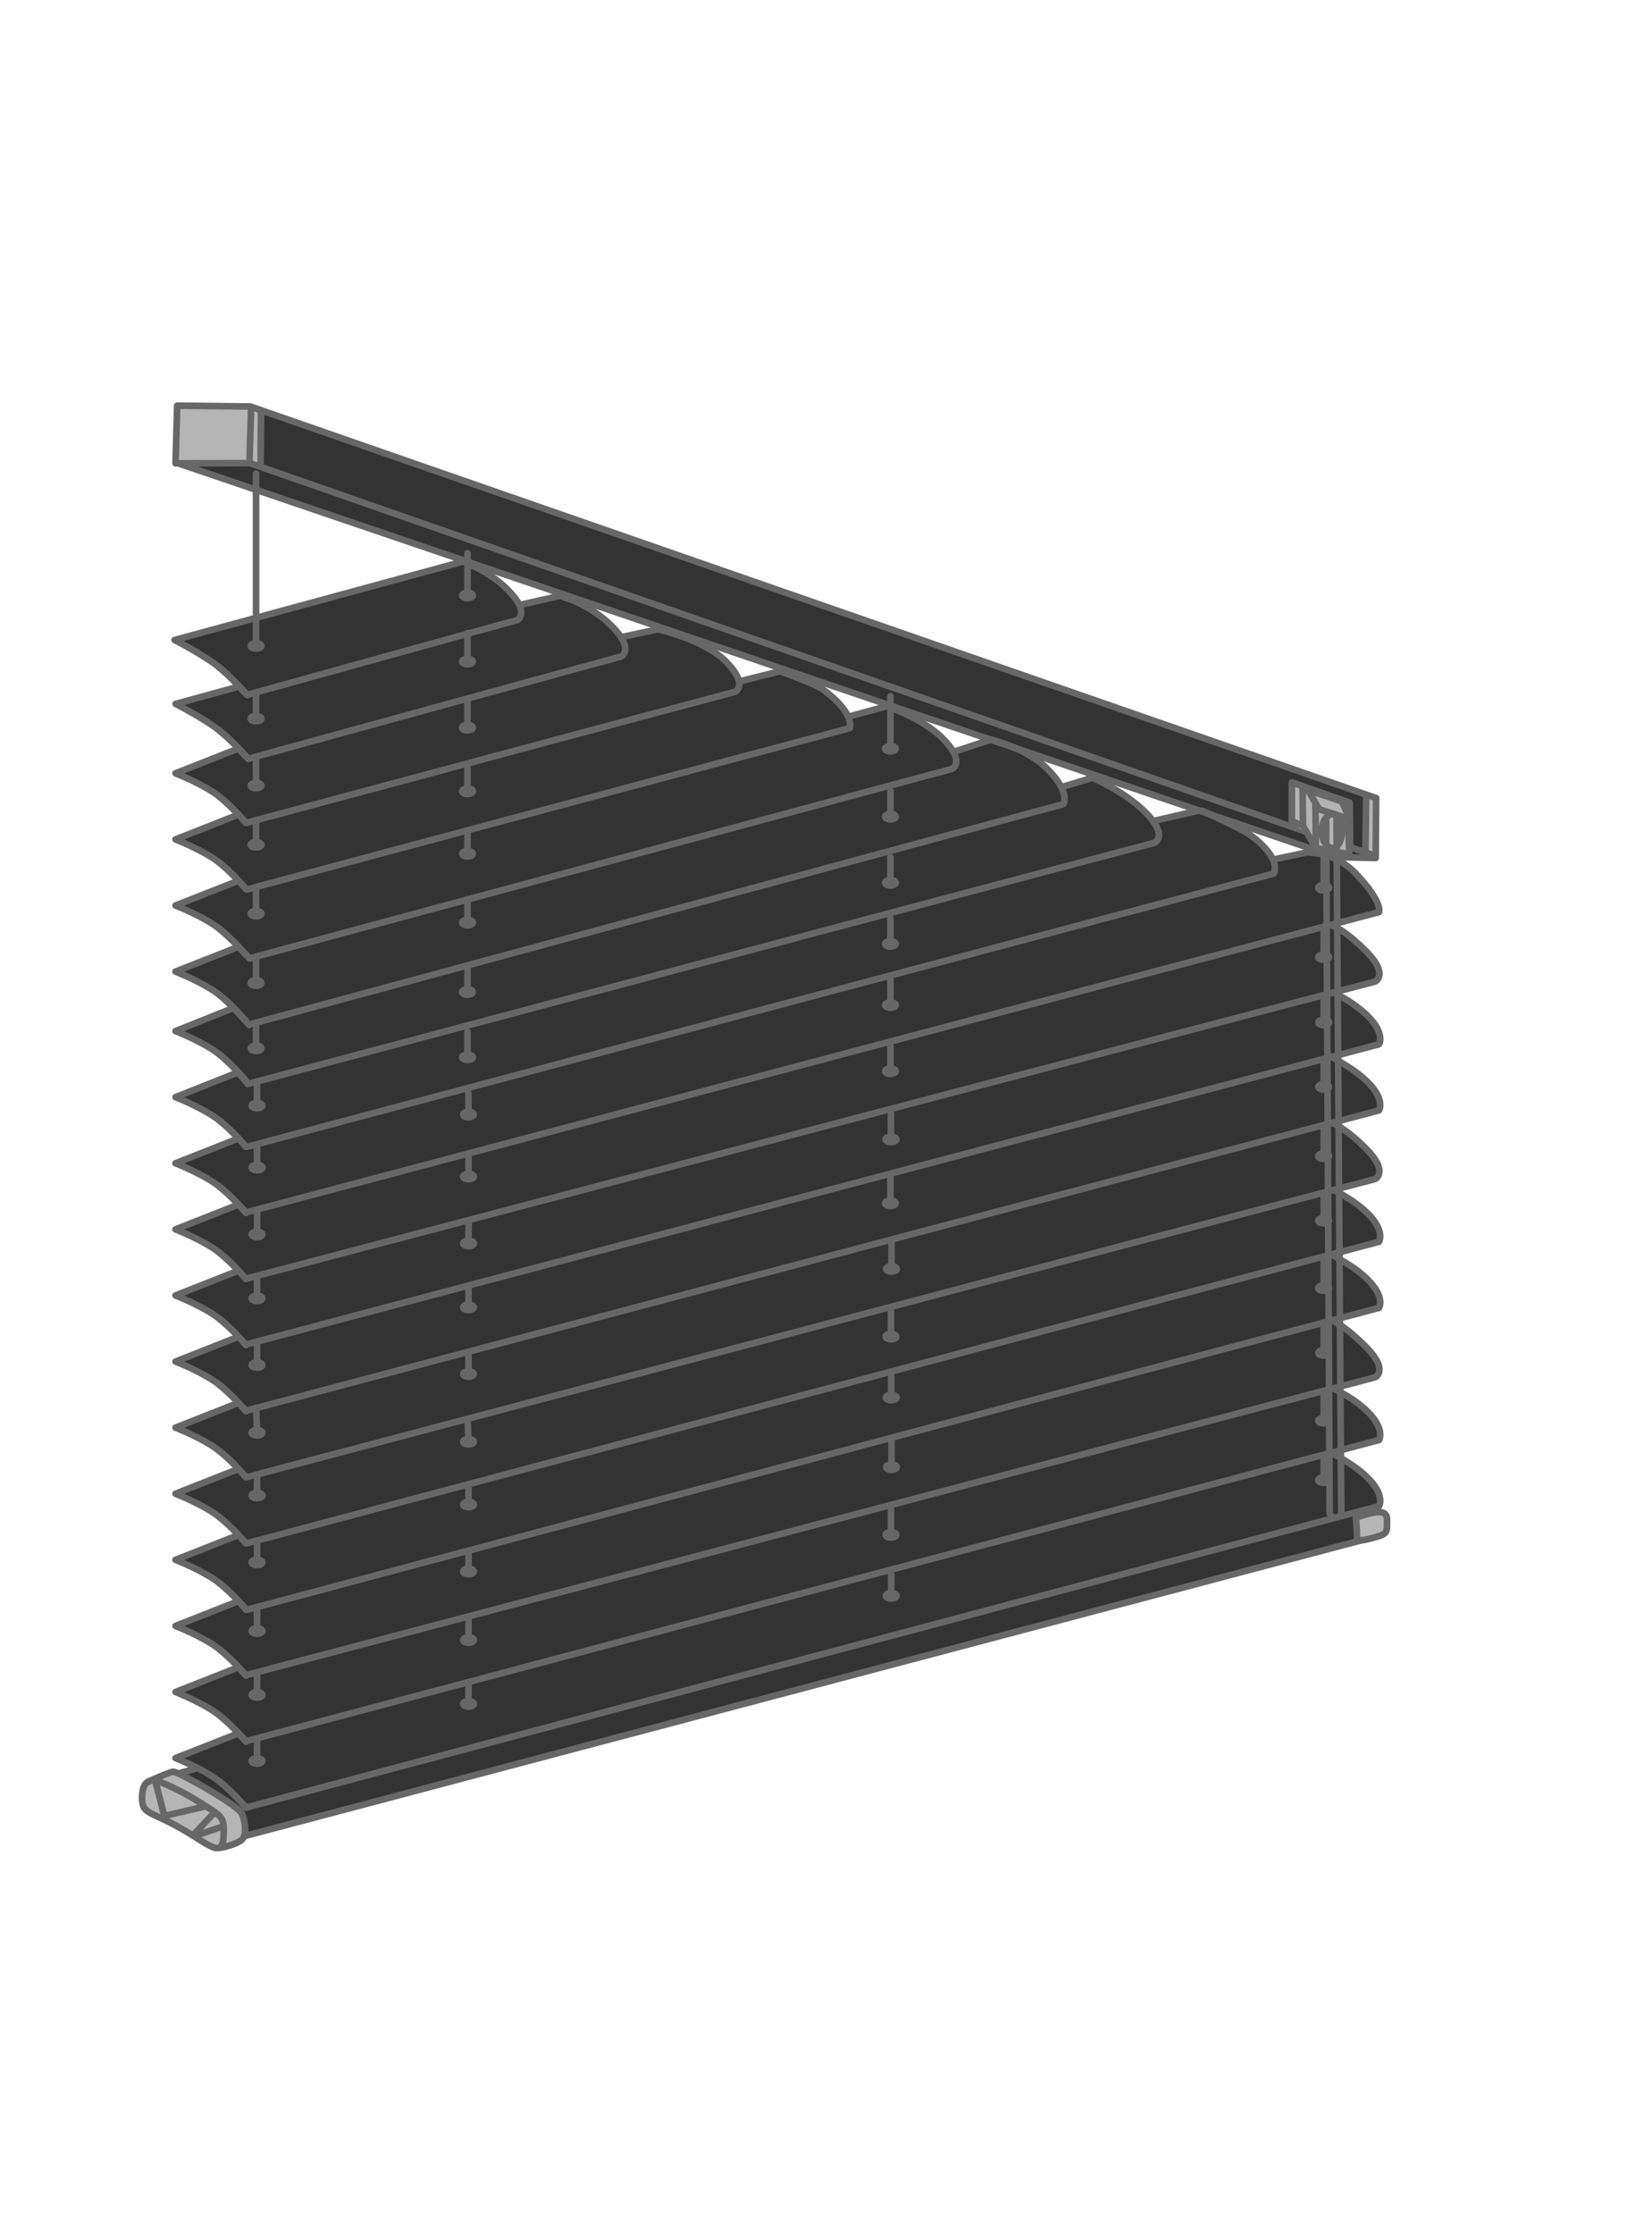 <?xml version="1.0" encoding="utf-8"?>
<!-- Generator: Adobe Illustrator 16.0.3, SVG Export Plug-In . SVG Version: 6.00 Build 0)  -->
<!DOCTYPE svg PUBLIC "-//W3C//DTD SVG 1.1//EN" "http://www.w3.org/Graphics/SVG/1.1/DTD/svg11.dtd">
<svg version="1.1" xmlns="http://www.w3.org/2000/svg" xmlns:xlink="http://www.w3.org/1999/xlink" x="0px" y="0px" width="250px"
	 height="338px" viewBox="0 0 250 338" enable-background="new 0 0 250 338" xml:space="preserve">
<rect x="0" y="0" width="250" height="338" fill="#333333" stroke="none"/>
<g id="Hintergrundfarbe">
	<path fill="#FFFFFF" d="M0-3v342h254.5V-3H0z M21.5,273.5l0.375-3.75l4.042-1.833l3.708-0.292l-3-1.625l9.5-3.5l-3.5-3.375
		L27,255.75l9.125-3.375l-2.25-2.625l-7.25-3.5l9.5-4l-2.75-2.875L26.625,236l9.125-3.875l-2.75-2.75l-6.375-3.5l9.5-3.75
		l-2.75-2.625L27,215.875l8.875-3.75l-2-2.375L27,205.875l9.125-3.625l-2.75-2.75l-6.5-3.375l9.5-3.625l-3.125-3l-6.5-3.5
		l9.625-3.75L34,180l-7-4.125l9.25-3.625l-3.125-2.75L27,165.875l9.5-3.625l-4-3.25l-5.75-3l8.5-3.5l-2.25-2l-6-3.875L35.875,143
		l-3.375-2.875L27,136.75l9-3.5l-3.125-3l-6-3.25l8.875-4.125l-2-2.125L27,116.875l9.625-3.375l-3.25-2.75l-6.625-4.125l9.5-2.625
		l-2-2.25L27,97l42.333-12.208c0,0,3.923,1.442,5,2.25c2,1.5,4.627,4.646,4.75,4.625c2.417-0.417,5.667-1.5,5.667-1.5L92,94.083
		l2.333,2.333l5.792-1l7.375,2.625l4.833,4.958l5.167-1.375l7.25,2.625l3.667,4l5.916-1.417l6.334,3.167l3.833,3.667l5.333-1.667
		l6.334,2.25l4.583,4.833l5.25-1.5l4.667,2.833l3.75,3.667l7-1.417c0,0,5.916,1.917,8.916,4.25c0.783,0.609,0.867,2.575,3.5,3.167
		c0.595,0.134,4.131-1.292,4.75-1.167c2.839,0.577,3.042,1.021,3.042,1.021l5.875,4.125c0,0,1.709,3.516,1.063,4
		c-0.75,0.563-6.813,1.875-6.813,1.875l5.375,4.375c0,0,1.99,3.24,1.813,3.5c-0.813,1.188-6.75,2.438-6.75,2.438l5.438,4.25
		c0,0,2.127,2.979,1.375,3.313c-1.114,0.495-7.375,2.313-7.375,2.313L207,163.5c0,0,2.512,4.091,1.75,4.313
		c-0.63,0.183-6.875,2.313-6.875,2.313l4.188,2.938c0,0,3.188,3.813,2.5,5c-0.561,0.968-6.5,2-6.5,2l5.063,3.375
		c0,0,2.346,3.537,1.813,3.938c-0.25,0.188-7.313,2.625-7.313,2.625l5.313,3.313c0,0,2.622,4.188,1.813,4.5
		c-0.813,0.313-6.813,2.063-6.813,2.063l3.75,3c0,0,3.363,3.8,2.938,4.5c-0.875,1.438-7,2.688-7,2.688l4.813,2.75
		c0,0,3.046,4.229,2.25,4.875c-1,0.813-7.063,2.25-7.063,2.25l4.5,2.813c0,0,3.125,3.313,2.813,4.688c-0.335,1.476,0,1.5,0,1.5
		l0.875,0.25c0,0,0.473,2.607-0.188,2.938C208.875,232.5,37.375,278,37.375,278L33,279.875L21.5,273.5z M26.75,61.5h11.5
		l169.833,59.167l0.25,9l-6.583-0.083L38.688,74.25L27.083,70L26.75,61.5z"/>
</g>
<g id="Endkappen" opacity="0.8">
	<path opacity="0.8" fill="#FFFFFF" d="M23.75,274.979c-1.313-0.688-2.813-2.188-2.188-3.688s0.688-1.938,1.5-2
		s2.75-1.625,3.688-1.125s9.75,5.917,9.75,5.917s0.5,1.708,0.5,2.833s0.5,2.063-1.938,2.375s-3.688-0.063-5.75-1.375
		S23.75,274.979,23.75,274.979z"/>
	<polygon opacity="0.8" fill="#FFFFFF" points="205.604,232.833 205.354,229.583 209.604,228.833 209.979,231.646 	"/>
	<polygon opacity="0.8" fill="#FFFFFF" points="39.188,70.25 26.625,69.875 26.958,62.209 27.375,61.25 39.313,61.813 	"/>
	<path fill="#FFFFFF" d="M35.792,274.125"/>
	<polygon opacity="0.8" fill="#FFFFFF" points="208.25,129.063 207.5,129 206.688,128.688 206.625,120.188 208.375,120.625 	"/>
</g>
<g id="Jalousie_und_Schiene_schmal">
	<g id="Teil_76_">
		<path fill="none" stroke="#666766" stroke-linecap="round" stroke-linejoin="round" stroke-miterlimit="10" d="M37.333,253.417
			c0,0,169.624-44.77,170.792-45.042c0,0,2.125-1.063-1.438-4.625c-3.313-3.313-5.063-3.938-5.063-3.938"/>
	</g>
	<g id="Teil_75_">
		<path fill="none" stroke="#666766" stroke-linecap="round" stroke-linejoin="round" stroke-miterlimit="10" d="M37.333,263.417
			c0,0,170.186-45.27,171.354-45.542c0,0,1.375-2.188-3.438-5.75c-1.499-1.109-3.5-2.063-3.5-2.063"/>
		<path fill="none" stroke="#666766" stroke-linecap="round" stroke-linejoin="round" stroke-miterlimit="10" d="M204.375,220.375"
			/>
	</g>
	<g id="Teil_74_">
		<path fill="none" stroke="#666766" stroke-linecap="round" stroke-linejoin="round" stroke-miterlimit="10" d="M204.375,229.375"
			/>
	</g>
	<g>
		
			<ellipse fill="none" stroke="#666766" stroke-linecap="round" stroke-linejoin="round" stroke-miterlimit="10" cx="200.313" cy="134.313" rx="0.813" ry="0.406"/>
		
			<line fill="none" stroke="#666766" stroke-linecap="round" stroke-linejoin="round" stroke-miterlimit="10" x1="200.313" y1="134.25" x2="200.313" y2="128"/>
	</g>
	<g>
		
			<ellipse fill="none" stroke="#666766" stroke-linecap="round" stroke-linejoin="round" stroke-miterlimit="10" cx="200.313" cy="144.813" rx="0.813" ry="0.406"/>
		
			<line fill="none" stroke="#666766" stroke-linecap="round" stroke-linejoin="round" stroke-miterlimit="10" x1="200.313" y1="144.75" x2="200.313" y2="140.938"/>
	</g>
	<g>
		
			<ellipse fill="none" stroke="#666766" stroke-linecap="round" stroke-linejoin="round" stroke-miterlimit="10" cx="200.313" cy="154.688" rx="0.813" ry="0.406"/>
		
			<line fill="none" stroke="#666766" stroke-linecap="round" stroke-linejoin="round" stroke-miterlimit="10" x1="200.313" y1="154.625" x2="200.313" y2="150.813"/>
	</g>
	<g>
		
			<ellipse fill="none" stroke="#666766" stroke-linecap="round" stroke-linejoin="round" stroke-miterlimit="10" cx="200.313" cy="164.438" rx="0.813" ry="0.406"/>
		
			<line fill="none" stroke="#666766" stroke-linecap="round" stroke-linejoin="round" stroke-miterlimit="10" x1="200.313" y1="164.375" x2="200.313" y2="160.563"/>
	</g>
	<g>
		
			<ellipse fill="none" stroke="#666766" stroke-linecap="round" stroke-linejoin="round" stroke-miterlimit="10" cx="200.313" cy="174.938" rx="0.813" ry="0.406"/>
		
			<line fill="none" stroke="#666766" stroke-linecap="round" stroke-linejoin="round" stroke-miterlimit="10" x1="200.313" y1="174.875" x2="200.313" y2="171.063"/>
	</g>
	<g>
		
			<ellipse fill="none" stroke="#666766" stroke-linecap="round" stroke-linejoin="round" stroke-miterlimit="10" cx="200.313" cy="184.688" rx="0.813" ry="0.406"/>
		
			<line fill="none" stroke="#666766" stroke-linecap="round" stroke-linejoin="round" stroke-miterlimit="10" x1="200.313" y1="184.625" x2="200.313" y2="180.813"/>
	</g>
	<g>
		
			<ellipse fill="none" stroke="#666766" stroke-linecap="round" stroke-linejoin="round" stroke-miterlimit="10" cx="200.313" cy="194.896" rx="0.813" ry="0.406"/>
		
			<line fill="none" stroke="#666766" stroke-linecap="round" stroke-linejoin="round" stroke-miterlimit="10" x1="200.313" y1="194.833" x2="200.313" y2="190.375"/>
	</g>
	<g>
		
			<ellipse fill="none" stroke="#666766" stroke-linecap="round" stroke-linejoin="round" stroke-miterlimit="10" cx="200.313" cy="204.688" rx="0.813" ry="0.406"/>
		
			<line fill="none" stroke="#666766" stroke-linecap="round" stroke-linejoin="round" stroke-miterlimit="10" x1="200.313" y1="204.625" x2="200.313" y2="200.813"/>
	</g>
	<g>
		
			<ellipse fill="none" stroke="#666766" stroke-linecap="round" stroke-linejoin="round" stroke-miterlimit="10" cx="200.313" cy="214.938" rx="0.813" ry="0.406"/>
		
			<line fill="none" stroke="#666766" stroke-linecap="round" stroke-linejoin="round" stroke-miterlimit="10" x1="200.313" y1="214.875" x2="200.313" y2="211.063"/>
	</g>
	<g>
		
			<ellipse fill="none" stroke="#666766" stroke-linecap="round" stroke-linejoin="round" stroke-miterlimit="10" cx="200.313" cy="223.938" rx="0.813" ry="0.406"/>
		
			<line fill="none" stroke="#666766" stroke-linecap="round" stroke-linejoin="round" stroke-miterlimit="10" x1="200.313" y1="223.875" x2="200.313" y2="220.25"/>
	</g>
	<g>
		
			<ellipse fill="none" stroke="#666766" stroke-linecap="round" stroke-linejoin="round" stroke-miterlimit="10" cx="134.865" cy="211.448" rx="0.813" ry="0.406"/>
		
			<line fill="none" stroke="#666766" stroke-linecap="round" stroke-linejoin="round" stroke-miterlimit="10" x1="134.865" y1="211.386" x2="134.865" y2="208.198"/>
	</g>
	<g>
		
			<ellipse fill="none" stroke="#666766" stroke-linecap="round" stroke-linejoin="round" stroke-miterlimit="10" cx="134.75" cy="113.271" rx="0.813" ry="0.406"/>
		
			<line fill="none" stroke="#666766" stroke-linecap="round" stroke-linejoin="round" stroke-miterlimit="10" x1="134.75" y1="113.208" x2="134.75" y2="105.333"/>
	</g>
	<g>
		
			<ellipse fill="none" stroke="#666766" stroke-linecap="round" stroke-linejoin="round" stroke-miterlimit="10" cx="134.75" cy="123.562" rx="0.813" ry="0.406"/>
		
			<line fill="none" stroke="#666766" stroke-linecap="round" stroke-linejoin="round" stroke-miterlimit="10" x1="134.75" y1="123.5" x2="134.75" y2="119.687"/>
	</g>
	<g>
		
			<ellipse fill="none" stroke="#666766" stroke-linecap="round" stroke-linejoin="round" stroke-miterlimit="10" cx="134.75" cy="133.562" rx="0.813" ry="0.406"/>
		
			<line fill="none" stroke="#666766" stroke-linecap="round" stroke-linejoin="round" stroke-miterlimit="10" x1="134.75" y1="133.5" x2="134.75" y2="129.687"/>
	</g>
	<g>
		
			<ellipse fill="none" stroke="#666766" stroke-linecap="round" stroke-linejoin="round" stroke-miterlimit="10" cx="134.75" cy="142.812" rx="0.813" ry="0.406"/>
		
			<line fill="none" stroke="#666766" stroke-linecap="round" stroke-linejoin="round" stroke-miterlimit="10" x1="134.75" y1="142.75" x2="134.75" y2="138.937"/>
	</g>
	<g>
		
			<ellipse fill="none" stroke="#666766" stroke-linecap="round" stroke-linejoin="round" stroke-miterlimit="10" cx="134.75" cy="152.063" rx="0.813" ry="0.406"/>
		
			<line fill="none" stroke="#666766" stroke-linecap="round" stroke-linejoin="round" stroke-miterlimit="10" x1="134.75" y1="152" x2="134.75" y2="148.188"/>
	</g>
	<g>
		
			<ellipse fill="none" stroke="#666766" stroke-linecap="round" stroke-linejoin="round" stroke-miterlimit="10" cx="134.75" cy="162.063" rx="0.813" ry="0.406"/>
		
			<line fill="none" stroke="#666766" stroke-linecap="round" stroke-linejoin="round" stroke-miterlimit="10" x1="134.75" y1="162" x2="134.75" y2="158.188"/>
	</g>
	<g>
		
			<ellipse fill="none" stroke="#666766" stroke-linecap="round" stroke-linejoin="round" stroke-miterlimit="10" cx="134.833" cy="172.396" rx="0.813" ry="0.406"/>
		
			<line fill="none" stroke="#666766" stroke-linecap="round" stroke-linejoin="round" stroke-miterlimit="10" x1="134.833" y1="172.333" x2="134.833" y2="168.521"/>
	</g>
	<g>
		
			<ellipse fill="none" stroke="#666766" stroke-linecap="round" stroke-linejoin="round" stroke-miterlimit="10" cx="134.75" cy="182.063" rx="0.813" ry="0.406"/>
		
			<line fill="none" stroke="#666766" stroke-linecap="round" stroke-linejoin="round" stroke-miterlimit="10" x1="134.75" y1="182.001" x2="134.75" y2="178.188"/>
	</g>
	<g>
		
			<ellipse fill="none" stroke="#666766" stroke-linecap="round" stroke-linejoin="round" stroke-miterlimit="10" cx="134.916" cy="191.978" rx="0.813" ry="0.406"/>
		
			<line fill="none" stroke="#666766" stroke-linecap="round" stroke-linejoin="round" stroke-miterlimit="10" x1="134.916" y1="191.915" x2="134.916" y2="188.103"/>
	</g>
	<g>
		
			<ellipse fill="none" stroke="#666766" stroke-linecap="round" stroke-linejoin="round" stroke-miterlimit="10" cx="134.834" cy="202.229" rx="0.813" ry="0.406"/>
		
			<line fill="none" stroke="#666766" stroke-linecap="round" stroke-linejoin="round" stroke-miterlimit="10" x1="134.834" y1="202.167" x2="134.834" y2="198.354"/>
	</g>
	<g>
		
			<ellipse fill="none" stroke="#666766" stroke-linecap="round" stroke-linejoin="round" stroke-miterlimit="10" cx="134.865" cy="241.448" rx="0.813" ry="0.406"/>
		
			<line fill="none" stroke="#666766" stroke-linecap="round" stroke-linejoin="round" stroke-miterlimit="10" x1="134.865" y1="241.386" x2="134.865" y2="238.198"/>
	</g>
	<g>
		
			<ellipse fill="none" stroke="#666766" stroke-linecap="round" stroke-linejoin="round" stroke-miterlimit="10" cx="134.916" cy="221.978" rx="0.813" ry="0.406"/>
		
			<line fill="none" stroke="#666766" stroke-linecap="round" stroke-linejoin="round" stroke-miterlimit="10" x1="134.916" y1="221.915" x2="134.916" y2="218.103"/>
	</g>
	<g>
		
			<ellipse fill="none" stroke="#666766" stroke-linecap="round" stroke-linejoin="round" stroke-miterlimit="10" cx="134.834" cy="232.229" rx="0.813" ry="0.406"/>
		
			<line fill="none" stroke="#666766" stroke-linecap="round" stroke-linejoin="round" stroke-miterlimit="10" x1="134.834" y1="232.167" x2="134.834" y2="228.354"/>
	</g>
	<g id="Löcher_rechts">
	</g>
	<g id="Löcher_rechts_copy_2">
	</g>
	<g id="Unterschiene">
		<path fill="none" stroke="#666766" stroke-linecap="round" stroke-linejoin="round" stroke-miterlimit="10" d="M24.875,269.875
			c-1.875-0.874-3.375-0.751-3.375,2.126c0,2.583,1.175,1.924,6.083,4.75c4.125,2.375,6.083,4.5,6.25,1.083
			c0.145-2.968-0.125-2.917-3.25-4.917S24.875,269.875,24.875,269.875z"/>
		
			<line fill="none" stroke="#666766" stroke-linecap="round" stroke-linejoin="round" stroke-miterlimit="10" x1="37.188" y1="277.75" x2="206.188" y2="233"/>
		<path fill="none" stroke="#666766" stroke-linecap="round" stroke-linejoin="round" stroke-miterlimit="10" d="M205.563,229.5
			c3.125-1.063,4.399-1.02,4.344,0.531c-0.063,1.75,0.281,2-1.969,2.594c-1.225,0.323-2.594,0.781-2.594-0.094
			c0-1.808-0.188-2.813-0.188-2.813"/>
		<polyline fill="none" stroke="#666766" stroke-linecap="round" stroke-linejoin="round" stroke-miterlimit="10" points="
			23.625,269.938 24.875,274.75 31,273.313 		"/>
		
			<line fill="none" stroke="#666766" stroke-linecap="round" stroke-linejoin="round" stroke-miterlimit="10" x1="32.375" y1="274.313" x2="29.438" y2="277.438"/>
		
			<line fill="none" stroke="#666766" stroke-linecap="round" stroke-linejoin="round" stroke-miterlimit="10" x1="29.938" y1="277.625" x2="33.813" y2="276.313"/>
		<path fill="none" stroke="#666766" stroke-linecap="round" stroke-linejoin="round" stroke-miterlimit="10" d="M22.438,269.563
			c0,0,3.125-1.438,3.75-1.5c0.742-0.074,9.875,5.063,10.438,6.375c0.444,1.035,0.813,3.188-0.063,3.938s-3.125,1.188-3.125,1.188"
			/>
	</g>
	<g id="Lamellen_unten">
	</g>
	<path fill="none" stroke="#666766" stroke-linecap="round" stroke-linejoin="round" stroke-miterlimit="10" d="M205.458,222.042"/>
	<path fill="none" stroke="#666766" stroke-linecap="round" stroke-linejoin="round" stroke-miterlimit="10" d="M201.063,223.75"/>
	<path fill="none" stroke="#666766" stroke-linecap="round" stroke-linejoin="round" stroke-miterlimit="10" d="M205.625,224.042"/>
	<path fill="none" stroke="#666766" stroke-linecap="round" stroke-linejoin="round" stroke-miterlimit="10" d="M32.813,270.438"/>
	<g id="Teil_73_">
		<path fill="none" stroke="#666766" stroke-linecap="round" stroke-linejoin="round" stroke-miterlimit="10" d="M201.625,219.875
			c0,0,2.126,1.141,3.625,2.25c4.813,3.563,3.438,5.75,3.438,5.75c-1.168,0.272-171.521,45.626-171.521,45.626"/>
		<path fill="none" stroke="#666766" stroke-linecap="round" stroke-linejoin="round" stroke-miterlimit="10" d="M204.375,230.375"
			/>
	</g>
	<g id="Teil_72_">
		<path fill="none" stroke="#666766" stroke-linecap="round" stroke-linejoin="round" stroke-miterlimit="10" d="M37.333,223.5
			c0,0,169.624-44.853,170.792-45.125c0,0,2.125-1.063-1.438-4.625c-3.313-3.313-5.063-3.813-5.063-3.813"/>
	</g>
	<g id="Teil_71_">
		<path fill="none" stroke="#666766" stroke-linecap="round" stroke-linejoin="round" stroke-miterlimit="10" d="M37.333,233.501
			c0,0,170.186-45.354,171.354-45.626c0,0,1.375-2.188-3.438-5.75c-1.499-1.109-3.375-2.063-3.375-2.063"/>
		<path fill="none" stroke="#666766" stroke-linecap="round" stroke-linejoin="round" stroke-miterlimit="10" d="M204.375,190.375"
			/>
	</g>
	<g id="Teil_70_">
		<path fill="none" stroke="#666766" stroke-linecap="round" stroke-linejoin="round" stroke-miterlimit="10" d="M37.25,243.584
			c0,0,170.27-45.437,171.438-45.709c0,0,1.375-2.188-3.438-5.75c-1.499-1.109-3.5-2.188-3.5-2.188"/>
		<path fill="none" stroke="#666766" stroke-linecap="round" stroke-linejoin="round" stroke-miterlimit="10" d="M204.375,200.375"
			/>
	</g>
	<g id="Teil_69_">
		<path fill="none" stroke="#666766" stroke-linecap="round" stroke-linejoin="round" stroke-miterlimit="10" d="M37.417,193.417
			c0,0,169.54-44.645,170.708-44.917c0,0,2.125-1.063-1.438-4.625c-3.313-3.313-5.063-3.813-5.063-3.813"/>
	</g>
	<g id="Teil_68_">
		<path fill="none" stroke="#666766" stroke-linecap="round" stroke-linejoin="round" stroke-miterlimit="10" d="M37.25,203.417
			c0,0,170.27-45.145,171.438-45.417c0,0,1.375-2.188-3.438-5.75c-1.499-1.109-3.25-2-3.25-2"/>
		<path fill="none" stroke="#666766" stroke-linecap="round" stroke-linejoin="round" stroke-miterlimit="10" d="M204.375,160.5"/>
	</g>
	<g id="Teil_67_">
		<path fill="none" stroke="#666766" stroke-linecap="round" stroke-linejoin="round" stroke-miterlimit="10" d="M37.333,213.417
			c0,0,170.186-45.145,171.354-45.417c0,0,1.375-2.188-3.438-5.75c-1.499-1.109-3.563-2.25-3.563-2.25"/>
		<path fill="none" stroke="#666766" stroke-linecap="round" stroke-linejoin="round" stroke-miterlimit="10" d="M204.375,170.5"/>
	</g>
	<g id="Teil_66_">
		<path fill="none" stroke="#666766" stroke-linecap="round" stroke-linejoin="round" stroke-miterlimit="10" d="M37.5,164
			c0,0,136.083-36.228,137.251-36.5c0,0,2.125-1.063-1.438-4.625c-3.313-3.313-8.396-5.375-8.396-5.375"/>
	</g>
	<g id="Teil_65_">
		<path fill="none" stroke="#666766" stroke-linecap="round" stroke-linejoin="round" stroke-miterlimit="10" d="M37.75,155
			c0,0,122-33.061,123.168-33.333c0,0,1.146-1.771-2.417-5.333c-3.313-3.313-8.833-4.5-8.833-4.5"/>
	</g>
	<g id="Teil_64_">
		<path fill="none" stroke="#666766" stroke-linecap="round" stroke-linejoin="round" stroke-miterlimit="10" d="M37.75,145
			c0,0,105.166-28.394,106.334-28.667c0,0,2.125-1.063-1.438-4.625c-3.313-3.313-9.229-5.125-9.229-5.125"/>
	</g>
	<g id="Teil_63_">
		<path fill="none" stroke="#666766" stroke-linecap="round" stroke-linejoin="round" stroke-miterlimit="10" d="M37.417,173.5
			c0,0,154.165-41.061,155.333-41.333c0,0,1.375-2.188-3.438-5.75c-1.499-1.109-7.396-3.75-7.396-3.75"/>
		<path fill="none" stroke="#666766" stroke-linecap="round" stroke-linejoin="round" stroke-miterlimit="10" d="M204.375,130.5"/>
	</g>
	<g id="Teil_62_">
		<path fill="none" stroke="#666766" stroke-linecap="round" stroke-linejoin="round" stroke-miterlimit="10" d="M37.25,124.5
			c0,0,72.833-19.561,74.001-19.833c0,0,2.125-1.063-1.438-4.625c-3.313-3.313-10.396-4.875-10.396-4.875"/>
	</g>
	<g id="Teil_61_">
		<path fill="none" stroke="#666766" stroke-linecap="round" stroke-linejoin="round" stroke-miterlimit="10" d="M37.333,134.583
			c0,0,90.083-24.145,91.25-24.417c0,0,0.896-2.188-3.916-5.75c-1.498-1.109-7.084-3-7.084-3"/>
		<path fill="none" stroke="#666766" stroke-linecap="round" stroke-linejoin="round" stroke-miterlimit="10" d="M204.291,91.333"/>
	</g>
	<g id="Teil_60_">
		<path fill="none" stroke="#666766" stroke-linecap="round" stroke-linejoin="round" stroke-miterlimit="10" d="M37.333,183.417
			c0,0,170.186-45.145,171.354-45.417c0,0,0.671-1.395-3.438-5.75c-3.125-3.313-6.999-3.25-6.999-3.25"/>
		<path fill="none" stroke="#666766" stroke-linecap="round" stroke-linejoin="round" stroke-miterlimit="10" d="M204.375,140.5"/>
	</g>
	<g id="Teil_59_">
		<path fill="none" stroke="#666766" stroke-linecap="round" stroke-linejoin="round" stroke-miterlimit="10" d="M77.75,143.375"/>
	</g>
	<g id="Teil_58_">
		<path fill="none" stroke="#666766" stroke-linecap="round" stroke-linejoin="round" stroke-miterlimit="10" d="M37.229,173.5
			c0,0-2.016-2.391-4.063-4c-2.333-1.834-6.604-3.5-6.604-3.5L36,162.25"/>
		<path fill="none" stroke="#666766" stroke-linecap="round" stroke-linejoin="round" stroke-miterlimit="10" d="M37.229,173.5
			c0,0-2.016-2.391-4.063-4"/>
	</g>
	<g id="Teil_57_">
		<path fill="none" stroke="#666766" stroke-linecap="round" stroke-linejoin="round" stroke-miterlimit="10" d="M37.229,163.5
			c0,0-2.016-2.391-4.063-4c-2.333-1.834-6.604-3.5-6.604-3.5l8.771-3.5"/>
		<path fill="none" stroke="#666766" stroke-linecap="round" stroke-linejoin="round" stroke-miterlimit="10" d="M37.5,164
			c0,0-2.287-2.891-4.333-4.5"/>
	</g>
	<g id="Teil_56_">
		<path fill="none" stroke="#666766" stroke-linecap="round" stroke-linejoin="round" stroke-miterlimit="10" d="M37.229,183.5
			c0,0-2.016-2.391-4.063-4c-2.333-1.834-6.604-3.5-6.604-3.5l9.354-3.688"/>
		<path fill="none" stroke="#666766" stroke-linecap="round" stroke-linejoin="round" stroke-miterlimit="10" d="M37.229,183.5
			c0,0-2.016-2.391-4.063-4"/>
	</g>
	<g id="Teil_55_">
		<path fill="none" stroke="#666766" stroke-linecap="round" stroke-linejoin="round" stroke-miterlimit="10" d="M37.229,193.5
			c0,0-2.016-2.391-4.063-4c-2.333-1.834-6.604-3.5-6.604-3.5l9.354-3.688"/>
		<path fill="none" stroke="#666766" stroke-linecap="round" stroke-linejoin="round" stroke-miterlimit="10" d="M37.229,193.5
			c0,0-2.016-2.391-4.063-4"/>
	</g>
	<g id="Teil_54_">
		<path fill="none" stroke="#666766" stroke-linecap="round" stroke-linejoin="round" stroke-miterlimit="10" d="M37.229,203.5
			c0,0-2.016-2.391-4.063-4c-2.333-1.834-6.604-3.5-6.604-3.5l9.354-3.688"/>
		<path fill="none" stroke="#666766" stroke-linecap="round" stroke-linejoin="round" stroke-miterlimit="10" d="M37.229,203.5
			c0,0-2.016-2.391-4.063-4"/>
	</g>
	<g id="Teil_53_">
		<path fill="none" stroke="#666766" stroke-linecap="round" stroke-linejoin="round" stroke-miterlimit="10" d="M37.229,213.5
			c0,0-2.016-2.391-4.063-4c-2.333-1.834-6.604-3.5-6.604-3.5l9.354-3.688"/>
		<path fill="none" stroke="#666766" stroke-linecap="round" stroke-linejoin="round" stroke-miterlimit="10" d="M37.229,213.5
			c0,0-2.016-2.391-4.063-4"/>
	</g>
	<g id="Teil_52_">
		<path fill="none" stroke="#666766" stroke-linecap="round" stroke-linejoin="round" stroke-miterlimit="10" d="M37.229,223.5
			c0,0-2.016-2.391-4.063-4c-2.333-1.834-6.604-3.5-6.604-3.5l9.354-3.688"/>
		<path fill="none" stroke="#666766" stroke-linecap="round" stroke-linejoin="round" stroke-miterlimit="10" d="M37.229,223.5
			c0,0-2.016-2.391-4.063-4"/>
	</g>
	<g id="Teil_51_">
		<path fill="none" stroke="#666766" stroke-linecap="round" stroke-linejoin="round" stroke-miterlimit="10" d="M37.229,233.5
			c0,0-2.016-2.391-4.063-4c-2.333-1.834-6.604-3.5-6.604-3.5l9.354-3.688"/>
		<path fill="none" stroke="#666766" stroke-linecap="round" stroke-linejoin="round" stroke-miterlimit="10" d="M37.229,233.5
			c0,0-2.016-2.391-4.063-4"/>
	</g>
	<g id="Teil_50_">
		<path fill="none" stroke="#666766" stroke-linecap="round" stroke-linejoin="round" stroke-miterlimit="10" d="M37.229,243.5
			c0,0-2.016-2.391-4.063-4c-2.333-1.834-6.604-3.5-6.604-3.5l9.354-3.688"/>
		<path fill="none" stroke="#666766" stroke-linecap="round" stroke-linejoin="round" stroke-miterlimit="10" d="M37.229,243.5
			c0,0-2.016-2.391-4.063-4"/>
	</g>
	<g id="Teil_49_">
		<path fill="none" stroke="#666766" stroke-linecap="round" stroke-linejoin="round" stroke-miterlimit="10" d="M37.229,253.5
			c0,0-2.016-2.391-4.063-4c-2.333-1.834-6.604-3.5-6.604-3.5l9.354-3.688"/>
		<path fill="none" stroke="#666766" stroke-linecap="round" stroke-linejoin="round" stroke-miterlimit="10" d="M37.229,253.5
			c0,0-2.016-2.391-4.063-4"/>
	</g>
	<g id="Teil_48_">
		<path fill="none" stroke="#666766" stroke-linecap="round" stroke-linejoin="round" stroke-miterlimit="10" d="M37.229,263.5
			c0,0-2.016-2.391-4.063-4c-2.333-1.834-6.604-3.5-6.604-3.5l9.354-3.688"/>
		<path fill="none" stroke="#666766" stroke-linecap="round" stroke-linejoin="round" stroke-miterlimit="10" d="M37.229,263.5
			c0,0-2.016-2.391-4.063-4"/>
	</g>
	<g id="Teil_47_">
		<path fill="none" stroke="#666766" stroke-linecap="round" stroke-linejoin="round" stroke-miterlimit="10" d="M37.75,114.75
			c0,0,55.083-15.144,56.251-15.417c0,0,2.125-1.063-1.438-4.625c-3.313-3.313-7.313-4.375-7.313-4.375"/>
	</g>
	<g id="Teil_46_">
		<path fill="none" stroke="#666766" stroke-linecap="round" stroke-linejoin="round" stroke-miterlimit="10" d="M37.229,114.5
			c0,0-2.016-2.391-4.063-4c-2.333-1.834-6.583-4-6.583-4L36,103.917"/>
		<path fill="none" stroke="#666766" stroke-linecap="round" stroke-linejoin="round" stroke-miterlimit="10" d="M37.583,114.833
			c0,0-2.37-2.724-4.417-4.333"/>
	</g>
	<g>
		<g id="Teil_45_">
			<path fill="none" stroke="#666766" stroke-linecap="round" stroke-linejoin="round" stroke-miterlimit="10" d="M37.583,105.083
				c0,0,39.5-10.978,40.668-11.25c0,0,2.125-1.063-1.438-4.625c-3.313-3.313-7.313-4.375-7.313-4.375"/>
		</g>
		<g id="Teil_44_">
			<path fill="none" stroke="#666766" stroke-linecap="round" stroke-linejoin="round" stroke-miterlimit="10" d="M37.062,104.833
				c0,0-2.016-2.391-4.063-4c-2.333-1.834-6.583-4-6.583-4L69.917,85"/>
			<path fill="none" stroke="#666766" stroke-linecap="round" stroke-linejoin="round" stroke-miterlimit="10" d="M37.417,105.167
				c0,0-2.37-2.724-4.417-4.333"/>
		</g>
	</g>
	<g id="Teil_43_">
		<path fill="none" stroke="#666766" stroke-linecap="round" stroke-linejoin="round" stroke-miterlimit="10" d="M37.229,124.5
			c0,0-2.016-2.391-4.063-4c-2.333-1.834-6.604-3.5-6.604-3.5l9.354-3.688"/>
		<path fill="none" stroke="#666766" stroke-linecap="round" stroke-linejoin="round" stroke-miterlimit="10" d="M37.229,124.5
			c0,0-2.016-2.391-4.063-4"/>
	</g>
	<g id="Teil_42_">
		<path fill="none" stroke="#666766" stroke-linecap="round" stroke-linejoin="round" stroke-miterlimit="10" d="M37.229,134.5
			c0,0-2.016-2.391-4.063-4c-2.333-1.834-6.604-3.5-6.604-3.5l9.354-3.688"/>
		<path fill="none" stroke="#666766" stroke-linecap="round" stroke-linejoin="round" stroke-miterlimit="10" d="M37.229,134.5
			c0,0-2.016-2.391-4.063-4"/>
	</g>
	<g id="Teil_41_">
		<path fill="none" stroke="#666766" stroke-linecap="round" stroke-linejoin="round" stroke-miterlimit="10" d="M37.229,144.5
			c0,0-2.016-2.391-4.063-4c-2.333-1.834-6.604-3.5-6.604-3.5l9.354-3.688"/>
		<path fill="none" stroke="#666766" stroke-linecap="round" stroke-linejoin="round" stroke-miterlimit="10" d="M37.75,145
			c0,0-2.537-2.891-4.583-4.5"/>
	</g>
	<g id="Teil_40_">
		<path fill="none" stroke="#666766" stroke-linecap="round" stroke-linejoin="round" stroke-miterlimit="10" d="M37.229,154.5
			c0,0-2.016-2.391-4.063-4c-2.333-1.834-6.604-3.5-6.604-3.5l9.354-3.688"/>
		<path fill="none" stroke="#666766" stroke-linecap="round" stroke-linejoin="round" stroke-miterlimit="10" d="M37.667,155.083
			c0,0-2.454-2.974-4.5-4.583"/>
	</g>
	<g id="Teil_39_">
		<path fill="none" stroke="#666766" stroke-linecap="round" stroke-linejoin="round" stroke-miterlimit="10" d="M37.229,273.5
			c0,0-2.016-2.391-4.063-4c-2.333-1.834-6.604-3.5-6.604-3.5l9.354-3.688"/>
		<path fill="none" stroke="#666766" stroke-linecap="round" stroke-linejoin="round" stroke-miterlimit="10" d="M37.229,273.5
			c0,0-2.016-2.391-4.063-4"/>
	</g>
	<path fill="none" stroke="#666766" stroke-linecap="round" stroke-linejoin="round" stroke-miterlimit="10" d="M76.75,142.25"/>
	<path fill="none" stroke="#666766" stroke-linecap="round" stroke-linejoin="round" stroke-miterlimit="10" d="M64.667,146.167"/>
	<path fill="none" stroke="#666766" stroke-linecap="round" stroke-linejoin="round" stroke-miterlimit="10" d="M80.5,70.75"/>
	<path fill="none" stroke="#666766" stroke-linecap="round" stroke-linejoin="round" stroke-miterlimit="10" d="M77.083,71.75"/>
	
		<line fill="none" stroke="#666766" stroke-linecap="round" stroke-linejoin="round" stroke-miterlimit="10" x1="94.333" y1="96.333" x2="99.751" y2="95.167"/>
	
		<line fill="none" stroke="#666766" stroke-linecap="round" stroke-linejoin="round" stroke-miterlimit="10" x1="78.751" y1="91.5" x2="85.208" y2="90.042"/>
	<g>
		<g>
			
				<ellipse fill="none" stroke="#666766" stroke-linecap="round" stroke-linejoin="round" stroke-miterlimit="10" cx="38.896" cy="167.271" rx="0.813" ry="0.406"/>
			
				<line fill="none" stroke="#666766" stroke-linecap="round" stroke-linejoin="round" stroke-miterlimit="10" x1="38.896" y1="167.208" x2="38.875" y2="164"/>
		</g>
		<g>
			
				<ellipse fill="none" stroke="#666766" stroke-linecap="round" stroke-linejoin="round" stroke-miterlimit="10" cx="38.896" cy="176.646" rx="0.813" ry="0.406"/>
			
				<line fill="none" stroke="#666766" stroke-linecap="round" stroke-linejoin="round" stroke-miterlimit="10" x1="38.896" y1="176.583" x2="38.896" y2="173.667"/>
		</g>
		<g>
			
				<ellipse fill="none" stroke="#666766" stroke-linecap="round" stroke-linejoin="round" stroke-miterlimit="10" cx="38.896" cy="186.771" rx="0.813" ry="0.406"/>
			
				<line fill="none" stroke="#666766" stroke-linecap="round" stroke-linejoin="round" stroke-miterlimit="10" x1="38.896" y1="186.708" x2="38.917" y2="183.417"/>
		</g>
		<g>
			
				<ellipse fill="none" stroke="#666766" stroke-linecap="round" stroke-linejoin="round" stroke-miterlimit="10" cx="38.896" cy="196.437" rx="0.813" ry="0.406"/>
			
				<line fill="none" stroke="#666766" stroke-linecap="round" stroke-linejoin="round" stroke-miterlimit="10" x1="38.896" y1="196.374" x2="38.896" y2="193.187"/>
		</g>
		<g>
			
				<ellipse fill="none" stroke="#666766" stroke-linecap="round" stroke-linejoin="round" stroke-miterlimit="10" cx="38.896" cy="206.521" rx="0.813" ry="0.406"/>
			
				<line fill="none" stroke="#666766" stroke-linecap="round" stroke-linejoin="round" stroke-miterlimit="10" x1="38.896" y1="206.458" x2="38.896" y2="203.5"/>
		</g>
		<g>
			
				<ellipse fill="none" stroke="#666766" stroke-linecap="round" stroke-linejoin="round" stroke-miterlimit="10" cx="38.896" cy="216.771" rx="0.813" ry="0.406"/>
			
				<line fill="none" stroke="#666766" stroke-linecap="round" stroke-linejoin="round" stroke-miterlimit="10" x1="38.896" y1="216.708" x2="38.771" y2="213.021"/>
		</g>
		<g>
			
				<ellipse fill="none" stroke="#666766" stroke-linecap="round" stroke-linejoin="round" stroke-miterlimit="10" cx="38.896" cy="226.271" rx="0.813" ry="0.406"/>
			
				<line fill="none" stroke="#666766" stroke-linecap="round" stroke-linejoin="round" stroke-miterlimit="10" x1="38.896" y1="226.208" x2="38.896" y2="223.5"/>
		</g>
		<g>
			
				<ellipse fill="none" stroke="#666766" stroke-linecap="round" stroke-linejoin="round" stroke-miterlimit="10" cx="38.896" cy="236.396" rx="0.813" ry="0.406"/>
			
				<line fill="none" stroke="#666766" stroke-linecap="round" stroke-linejoin="round" stroke-miterlimit="10" x1="38.896" y1="236.333" x2="38.917" y2="233.667"/>
		</g>
		<g>
			
				<ellipse fill="none" stroke="#666766" stroke-linecap="round" stroke-linejoin="round" stroke-miterlimit="10" cx="38.896" cy="246.771" rx="0.813" ry="0.406"/>
			
				<line fill="none" stroke="#666766" stroke-linecap="round" stroke-linejoin="round" stroke-miterlimit="10" x1="38.896" y1="246.708" x2="38.896" y2="243.667"/>
		</g>
		<g>
			
				<ellipse fill="none" stroke="#666766" stroke-linecap="round" stroke-linejoin="round" stroke-miterlimit="10" cx="38.896" cy="256.437" rx="0.813" ry="0.406"/>
			
				<line fill="none" stroke="#666766" stroke-linecap="round" stroke-linejoin="round" stroke-miterlimit="10" x1="38.896" y1="256.374" x2="38.896" y2="253.187"/>
		</g>
		<g>
			
				<ellipse fill="none" stroke="#666766" stroke-linecap="round" stroke-linejoin="round" stroke-miterlimit="10" cx="38.896" cy="266.437" rx="0.813" ry="0.406"/>
			
				<line fill="none" stroke="#666766" stroke-linecap="round" stroke-linejoin="round" stroke-miterlimit="10" x1="38.896" y1="266.374" x2="38.896" y2="263.187"/>
		</g>
		<g>
			
				<ellipse fill="none" stroke="#666766" stroke-linecap="round" stroke-linejoin="round" stroke-miterlimit="10" cx="38.75" cy="108.729" rx="0.813" ry="0.406"/>
			
				<line fill="none" stroke="#666766" stroke-linecap="round" stroke-linejoin="round" stroke-miterlimit="10" x1="38.75" y1="108.667" x2="38.75" y2="105.167"/>
		</g>
		<g>
			
				<ellipse fill="none" stroke="#666766" stroke-linecap="round" stroke-linejoin="round" stroke-miterlimit="10" cx="38.75" cy="118.854" rx="0.813" ry="0.406"/>
			
				<line fill="none" stroke="#666766" stroke-linecap="round" stroke-linejoin="round" stroke-miterlimit="10" x1="38.75" y1="118.792" x2="38.75" y2="114.979"/>
		</g>
		<g>
			
				<ellipse fill="none" stroke="#666766" stroke-linecap="round" stroke-linejoin="round" stroke-miterlimit="10" cx="38.75" cy="127.813" rx="0.813" ry="0.406"/>
			
				<line fill="none" stroke="#666766" stroke-linecap="round" stroke-linejoin="round" stroke-miterlimit="10" x1="38.75" y1="127.75" x2="38.75" y2="124.5"/>
		</g>
		<g>
			
				<ellipse fill="none" stroke="#666766" stroke-linecap="round" stroke-linejoin="round" stroke-miterlimit="10" cx="38.75" cy="138.229" rx="0.813" ry="0.406"/>
			
				<line fill="none" stroke="#666766" stroke-linecap="round" stroke-linejoin="round" stroke-miterlimit="10" x1="38.75" y1="138.167" x2="38.75" y2="134.354"/>
		</g>
		<g>
			
				<ellipse fill="none" stroke="#666766" stroke-linecap="round" stroke-linejoin="round" stroke-miterlimit="10" cx="38.75" cy="148.729" rx="0.813" ry="0.406"/>
			
				<line fill="none" stroke="#666766" stroke-linecap="round" stroke-linejoin="round" stroke-miterlimit="10" x1="38.75" y1="148.667" x2="38.75" y2="144.854"/>
		</g>
		<g>
			
				<ellipse fill="none" stroke="#666766" stroke-linecap="round" stroke-linejoin="round" stroke-miterlimit="10" cx="38.75" cy="158.604" rx="0.813" ry="0.406"/>
			
				<line fill="none" stroke="#666766" stroke-linecap="round" stroke-linejoin="round" stroke-miterlimit="10" x1="38.75" y1="158.542" x2="38.75" y2="154.729"/>
		</g>
	</g>
	<g>
		
			<ellipse fill="none" stroke="#666766" stroke-linecap="round" stroke-linejoin="round" stroke-miterlimit="10" cx="70.896" cy="168.635" rx="0.813" ry="0.406"/>
		
			<line fill="none" stroke="#666766" stroke-linecap="round" stroke-linejoin="round" stroke-miterlimit="10" x1="70.896" y1="168.573" x2="70.875" y2="165.365"/>
	</g>
	<g>
		
			<ellipse fill="none" stroke="#666766" stroke-linecap="round" stroke-linejoin="round" stroke-miterlimit="10" cx="70.896" cy="178.011" rx="0.813" ry="0.406"/>
		
			<line fill="none" stroke="#666766" stroke-linecap="round" stroke-linejoin="round" stroke-miterlimit="10" x1="70.896" y1="177.948" x2="70.896" y2="175.032"/>
	</g>
	<g>
		
			<ellipse fill="none" stroke="#666766" stroke-linecap="round" stroke-linejoin="round" stroke-miterlimit="10" cx="70.896" cy="188.136" rx="0.813" ry="0.406"/>
		
			<line fill="none" stroke="#666766" stroke-linecap="round" stroke-linejoin="round" stroke-miterlimit="10" x1="70.896" y1="188.073" x2="70.917" y2="184.782"/>
	</g>
	<g>
		
			<ellipse fill="none" stroke="#666766" stroke-linecap="round" stroke-linejoin="round" stroke-miterlimit="10" cx="70.896" cy="197.802" rx="0.813" ry="0.406"/>
		
			<line fill="none" stroke="#666766" stroke-linecap="round" stroke-linejoin="round" stroke-miterlimit="10" x1="70.896" y1="197.739" x2="70.896" y2="194.552"/>
	</g>
	<g>
		
			<ellipse fill="none" stroke="#666766" stroke-linecap="round" stroke-linejoin="round" stroke-miterlimit="10" cx="70.896" cy="207.886" rx="0.813" ry="0.406"/>
		
			<line fill="none" stroke="#666766" stroke-linecap="round" stroke-linejoin="round" stroke-miterlimit="10" x1="70.896" y1="207.823" x2="70.896" y2="204.864"/>
	</g>
	<g>
		
			<ellipse fill="none" stroke="#666766" stroke-linecap="round" stroke-linejoin="round" stroke-miterlimit="10" cx="70.896" cy="218.136" rx="0.813" ry="0.406"/>
		
			<line fill="none" stroke="#666766" stroke-linecap="round" stroke-linejoin="round" stroke-miterlimit="10" x1="70.896" y1="218.073" x2="70.771" y2="214.698"/>
	</g>
	<g>
		
			<ellipse fill="none" stroke="#666766" stroke-linecap="round" stroke-linejoin="round" stroke-miterlimit="10" cx="70.896" cy="227.636" rx="0.813" ry="0.406"/>
		
			<line fill="none" stroke="#666766" stroke-linecap="round" stroke-linejoin="round" stroke-miterlimit="10" x1="70.896" y1="227.573" x2="70.896" y2="224.864"/>
	</g>
	<g>
		
			<ellipse fill="none" stroke="#666766" stroke-linecap="round" stroke-linejoin="round" stroke-miterlimit="10" cx="70.896" cy="237.761" rx="0.813" ry="0.406"/>
		
			<line fill="none" stroke="#666766" stroke-linecap="round" stroke-linejoin="round" stroke-miterlimit="10" x1="70.896" y1="237.698" x2="70.917" y2="235.032"/>
	</g>
	<g>
		
			<ellipse fill="none" stroke="#666766" stroke-linecap="round" stroke-linejoin="round" stroke-miterlimit="10" cx="70.896" cy="248.136" rx="0.813" ry="0.406"/>
		
			<line fill="none" stroke="#666766" stroke-linecap="round" stroke-linejoin="round" stroke-miterlimit="10" x1="70.896" y1="248.073" x2="70.896" y2="245.032"/>
	</g>
	<g>
		
			<ellipse fill="none" stroke="#666766" stroke-linecap="round" stroke-linejoin="round" stroke-miterlimit="10" cx="70.896" cy="257.802" rx="0.813" ry="0.406"/>
		
			<line fill="none" stroke="#666766" stroke-linecap="round" stroke-linejoin="round" stroke-miterlimit="10" x1="70.896" y1="257.739" x2="70.896" y2="254.552"/>
	</g>
	<g>
		
			<ellipse fill="none" stroke="#666766" stroke-linecap="round" stroke-linejoin="round" stroke-miterlimit="10" cx="70.75" cy="110.094" rx="0.813" ry="0.406"/>
		
			<line fill="none" stroke="#666766" stroke-linecap="round" stroke-linejoin="round" stroke-miterlimit="10" x1="70.75" y1="110.031" x2="70.75" y2="105.782"/>
	</g>
	<g>
		
			<ellipse fill="none" stroke="#666766" stroke-linecap="round" stroke-linejoin="round" stroke-miterlimit="10" cx="70.75" cy="100.094" rx="0.813" ry="0.406"/>
		
			<line fill="none" stroke="#666766" stroke-linecap="round" stroke-linejoin="round" stroke-miterlimit="10" x1="70.75" y1="100.031" x2="70.75" y2="95.782"/>
	</g>
	<g>
		
			<ellipse fill="none" stroke="#666766" stroke-linecap="round" stroke-linejoin="round" stroke-miterlimit="10" cx="38.75" cy="97.729" rx="0.813" ry="0.406"/>
		
			<line fill="none" stroke="#666766" stroke-linecap="round" stroke-linejoin="round" stroke-miterlimit="10" x1="38.75" y1="97.667" x2="38.75" y2="71.667"/>
	</g>
	<g>
		
			<ellipse fill="none" stroke="#666766" stroke-linecap="round" stroke-linejoin="round" stroke-miterlimit="10" cx="70.75" cy="90.094" rx="0.813" ry="0.406"/>
		
			<line fill="none" stroke="#666766" stroke-linecap="round" stroke-linejoin="round" stroke-miterlimit="10" x1="70.75" y1="90.031" x2="70.75" y2="83.698"/>
	</g>
	<g>
		
			<ellipse fill="none" stroke="#666766" stroke-linecap="round" stroke-linejoin="round" stroke-miterlimit="10" cx="70.75" cy="119.719" rx="0.813" ry="0.406"/>
		
			<line fill="none" stroke="#666766" stroke-linecap="round" stroke-linejoin="round" stroke-miterlimit="10" x1="70.75" y1="119.656" x2="70.75" y2="115.844"/>
	</g>
	<g>
		
			<ellipse fill="none" stroke="#666766" stroke-linecap="round" stroke-linejoin="round" stroke-miterlimit="10" cx="70.75" cy="129.177" rx="0.813" ry="0.406"/>
		
			<line fill="none" stroke="#666766" stroke-linecap="round" stroke-linejoin="round" stroke-miterlimit="10" x1="70.75" y1="129.115" x2="70.75" y2="125.865"/>
	</g>
	<g>
		
			<ellipse fill="none" stroke="#666766" stroke-linecap="round" stroke-linejoin="round" stroke-miterlimit="10" cx="70.75" cy="139.594" rx="0.813" ry="0.406"/>
		
			<line fill="none" stroke="#666766" stroke-linecap="round" stroke-linejoin="round" stroke-miterlimit="10" x1="70.75" y1="139.531" x2="70.75" y2="136.032"/>
	</g>
	<g>
		
			<ellipse fill="none" stroke="#666766" stroke-linecap="round" stroke-linejoin="round" stroke-miterlimit="10" cx="70.75" cy="150.094" rx="0.813" ry="0.406"/>
		
			<line fill="none" stroke="#666766" stroke-linecap="round" stroke-linejoin="round" stroke-miterlimit="10" x1="70.75" y1="150.031" x2="70.75" y2="146.219"/>
	</g>
	<g>
		
			<ellipse fill="none" stroke="#666766" stroke-linecap="round" stroke-linejoin="round" stroke-miterlimit="10" cx="70.75" cy="159.969" rx="0.813" ry="0.406"/>
		
			<line fill="none" stroke="#666766" stroke-linecap="round" stroke-linejoin="round" stroke-miterlimit="10" x1="70.75" y1="159.906" x2="70.75" y2="156.094"/>
	</g>
	
		<line fill="none" stroke="#666766" stroke-linecap="round" stroke-linejoin="round" stroke-miterlimit="10" x1="112.251" y1="103" x2="118.459" y2="101.458"/>
	
		<line fill="none" stroke="#666766" stroke-linecap="round" stroke-linejoin="round" stroke-miterlimit="10" x1="128.751" y1="108.333" x2="133.792" y2="106.958"/>
	
		<line fill="none" stroke="#666766" stroke-linecap="round" stroke-linejoin="round" stroke-miterlimit="10" x1="144.584" y1="113.667" x2="149.793" y2="111.958"/>
	
		<line fill="none" stroke="#666766" stroke-linecap="round" stroke-linejoin="round" stroke-miterlimit="10" x1="160.918" y1="119" x2="164.959" y2="117.792"/>
	
		<line fill="none" stroke="#666766" stroke-linecap="round" stroke-linejoin="round" stroke-miterlimit="10" x1="174.75" y1="124.167" x2="181.459" y2="122.625"/>
	
		<line fill="none" stroke="#666766" stroke-linecap="round" stroke-linejoin="round" stroke-miterlimit="10" x1="192.917" y1="130" x2="198.418" y2="128.833"/>
</g>
<g id="Bedienung">
	<g id="Schiene__oben">
		<g display="none">
			<polygon display="inline" opacity="0.8" fill="#FFFFFF" points="32.219,107.979 32.053,185.23 32.469,186.813 30.969,201.73 
				33.135,203.063 35.553,201.396 33.636,186.896 34.219,185.896 34.053,107.813 			"/>
			<g display="inline">
				<polyline fill="none" stroke="#666766" stroke-linejoin="round" stroke-miterlimit="10" points="33.679,186.396 35.563,201.541 
					33.322,203.031 33.135,202.969 30.852,201.475 32.736,186.328 				"/>
				
					<line fill="#FFFFFF" stroke="#666766" stroke-linejoin="round" stroke-miterlimit="10" x1="33.274" y1="201.475" x2="33.274" y2="199.859"/>
				<polyline fill="none" stroke="#666766" stroke-linejoin="round" stroke-miterlimit="10" points="31.01,199.281 32.166,199.875 
					33.275,200.195 34.416,199.813 35.322,199.469 				"/>
				
					<line fill="#FFFFFF" stroke="#666766" stroke-linejoin="round" stroke-miterlimit="10" x1="33.26" y1="202.875" x2="33.207" y2="187.068"/>
			</g>
			<g display="inline">
				
					<line fill="none" stroke="#666766" stroke-linejoin="round" stroke-miterlimit="10" x1="33.168" y1="99.125" x2="33.168" y2="106.979"/>
				<path fill="none" stroke="#666766" stroke-linejoin="round" stroke-miterlimit="10" d="M34.197,185.014
					c0,1.086-0.447,1.965-1,1.965l0,0c-0.551,0-1-0.879-1-1.965v-76.069c0-1.086,0.449-1.966,1-1.966l0,0c0.553,0,1,0.88,1,1.966
					V185.014z"/>
			</g>
		</g>
		<g display="none">
			<polygon display="inline" fill="none" stroke="#666766" stroke-linejoin="round" stroke-miterlimit="10" points="37,99.75 
				31.011,95.559 33.5,89.417 39.583,93.5 			"/>
			
				<line display="inline" fill="none" stroke="#666766" stroke-linejoin="round" stroke-miterlimit="10" x1="35" y1="90.917" x2="32.667" y2="96.25"/>
			
				<line display="inline" fill="none" stroke="#666766" stroke-linejoin="round" stroke-miterlimit="10" x1="38.083" y1="92.75" x2="35.417" y2="98.667"/>
		</g>
		<g display="none">
			<polygon display="inline" fill="none" stroke="#666766" stroke-linejoin="round" stroke-miterlimit="10" points="37,99.75 
				31.011,95.559 33.5,89.417 39.583,93.5 			"/>
			
				<line display="inline" fill="none" stroke="#666766" stroke-linejoin="round" stroke-miterlimit="10" x1="35" y1="90.917" x2="32.667" y2="96.25"/>
			
				<line display="inline" fill="none" stroke="#666766" stroke-linejoin="round" stroke-miterlimit="10" x1="38.083" y1="92.75" x2="35.417" y2="98.667"/>
		</g>
		<path display="none" fill="none" stroke="#666766" stroke-linejoin="round" stroke-miterlimit="10" d="M35.121,94.982
			c0.441,0.217,0.621,0.755,0.401,1.202l-1.195,2.421c-0.22,0.446-0.756,0.631-1.198,0.413l0,0
			c-0.442-0.218-0.622-0.756-0.402-1.202l1.195-2.422C34.142,94.948,34.679,94.764,35.121,94.982L35.121,94.982z"/>
		
			<line fill="none" stroke="#666766" stroke-linejoin="round" stroke-miterlimit="10" x1="26.917" y1="268.334" x2="29.917" y2="267.501"/>
		<g id="Schiene_oben_1_">
			
				<line fill="none" stroke="#666766" stroke-linecap="round" stroke-linejoin="round" stroke-miterlimit="10" x1="37.625" y1="70" x2="208.125" y2="129.5"/>
			
				<line fill="none" stroke="#666766" stroke-linecap="round" stroke-linejoin="round" stroke-miterlimit="10" x1="26.729" y1="70.021" x2="201.625" y2="129.5"/>
			<polyline fill="none" stroke="#666766" stroke-linecap="round" stroke-linejoin="round" stroke-miterlimit="10" points="
				208.25,120.75 208.188,129.813 201.583,129.667 			"/>
			
				<line fill="none" stroke="#666766" stroke-linecap="round" stroke-linejoin="round" stroke-miterlimit="10" x1="38" y1="61.75" x2="37.75" y2="70"/>
			<polyline fill="none" stroke="#666766" stroke-linecap="round" stroke-linejoin="round" stroke-miterlimit="10" points="
				37.375,70.063 26.563,70.104 26.813,61.375 37.875,61.5 208.25,120.75 			"/>
		</g>
		
			<line fill="none" stroke="#666766" stroke-linecap="round" stroke-linejoin="round" stroke-miterlimit="10" x1="206.75" y1="120.5" x2="206.625" y2="129.375"/>
		
			<line fill="#B4BC66" stroke="#666766" stroke-linecap="round" stroke-linejoin="round" stroke-miterlimit="10" x1="39.5" y1="62.313" x2="39.438" y2="70.063"/>
	</g>
	<g id="Schnurbedienung" display="none">
		<polygon display="inline" opacity="0.5" fill="#FFFFFF" enable-background="new    " points="190.229,123.458 190.229,117.583 
			197.354,119.896 197.354,125.708 		"/>
		
			<polygon display="inline" fill="none" stroke="#686968" stroke-linecap="round" stroke-linejoin="round" stroke-miterlimit="10" points="
			190.104,117.583 197.334,120 197.229,125.771 190.104,123.708 		"/>
		
			<line display="inline" fill="none" stroke="#686968" stroke-linecap="round" stroke-linejoin="round" stroke-miterlimit="10" x1="191.792" y1="119.458" x2="195.917" y2="120.708"/>
		
			<line display="inline" fill="none" stroke="#686968" stroke-linecap="round" stroke-linejoin="round" stroke-miterlimit="10" x1="191.979" y1="123.271" x2="195.604" y2="124.271"/>
		
			<line display="inline" fill="none" stroke="#686968" stroke-linecap="round" stroke-linejoin="round" stroke-miterlimit="10" x1="195.979" y1="125.292" x2="195.979" y2="120.667"/>
		
			<line display="inline" fill="none" stroke="#686968" stroke-linecap="round" stroke-linejoin="round" stroke-miterlimit="10" x1="191.604" y1="123.896" x2="191.604" y2="119.208"/>
		<path display="inline" fill="none" stroke="#686968" stroke-linejoin="round" stroke-miterlimit="10" d="M194.917,120.542
			l-0.657,106.19c0,0,0.125,0.936-0.938,0.969c-0.969,0.031-0.813-3.219-0.813-3.219l0.325-104.898"/>
		<polygon display="inline" opacity="0.5" fill="#FFFFFF" enable-background="new    " points="199.417,121.646 203.042,122.646 
			203.042,127.771 199.251,126.5 		"/>
		<g id="Stabbedienung_Wenedestab_rechts_2_" display="inline">
			<polygon opacity="0.8" fill="#FFFFFF" enable-background="new    " points="199.945,134.771 199.779,212.854 200.363,213.854 
				198.445,228.354 200.863,230.021 203.029,228.688 201.529,213.772 201.945,212.188 201.572,134.188 			"/>
			
				<line fill="none" stroke="#686968" stroke-linejoin="round" stroke-miterlimit="10" x1="200.936" y1="134.354" x2="200.936" y2="127.271"/>
			<g>
				<polyline fill="none" stroke="#686968" stroke-linejoin="round" stroke-miterlimit="10" points="201.365,213.435 
					203.251,228.579 200.968,230.073 200.779,230.136 198.539,228.647 200.425,213.501 				"/>
				
					<line fill="none" stroke="#686968" stroke-linejoin="round" stroke-miterlimit="10" x1="200.828" y1="226.964" x2="200.828" y2="228.579"/>
				<polyline fill="none" stroke="#686968" stroke-linejoin="round" stroke-miterlimit="10" points="198.779,226.573 
					199.688,226.917 200.826,227.3 201.938,226.979 203.093,226.386 				"/>
				
					<line fill="none" stroke="#686968" stroke-linejoin="round" stroke-miterlimit="10" x1="200.896" y1="214.175" x2="200.843" y2="229.979"/>
			</g>
		</g>
		
			<polygon display="inline" fill="none" stroke="#686968" stroke-linecap="round" stroke-linejoin="round" stroke-miterlimit="10" points="
			199.417,121.708 203.001,122.917 203.042,127.646 199.417,126.708 		"/>
		<path display="inline" fill="none" stroke="#686968" stroke-linejoin="round" stroke-miterlimit="10" d="M199.947,135.967
			c0-1.086,0.447-1.966,1-1.966l0,0c0.551,0,1,0.88,1,1.966v76.069c0,1.086-0.449,1.965-1,1.965l0,0c-0.553,0-1-0.879-1-1.965
			V135.967z"/>
		<path display="inline" fill="none" stroke="#686968" stroke-linecap="round" stroke-linejoin="round" stroke-miterlimit="10" d="
			M200.764,126.198c0,0-0.063-0.989,0.48-0.82c0.537,0.185,0.211,0.958,0.204,0.973"/>
	</g>
	<g id="Wndestab_biegsam" display="none">
		<path id="braun_rechts_1_" display="inline" fill="#563815" d="M215.146,237.125c0,0,1-0.938,2.375-1.125s2.625,0.313,2.625,0.313
			v23.125c0,0-0.75,0.5-2.063,0.563s-2.938,0.063-2.938,0.063V237.125z"/>
		<path id="weiss_rechts_1_" fill="#FFFFFF" d="M215.146,237.125c0,0,1-0.938,2.375-1.125s2.625,0.313,2.625,0.313v23.125
			c0,0-0.75,0.5-2.063,0.563s-2.938,0.063-2.938,0.063V237.125z"/>
		<polygon display="inline" opacity="0.8" fill="#FFFFFF" points="188.063,115.25 188.188,122 199.063,125.75 203.563,127.313 
			203.625,127.313 203.875,126.625 204.209,120.667 		"/>
		<path display="inline" fill="none" stroke="#666766" stroke-miterlimit="10" d="M220.376,236.229v23.125c0,0-0.75,0.5-2.813,0.688
			s-2.188-0.063-2.188-0.063v-22.938c0,0,0.688-0.938,2.375-1.125S220.376,236.229,220.376,236.229z"/>
		<g display="inline">
			<polyline fill="none" stroke="#666766" stroke-linecap="round" stroke-linejoin="round" stroke-miterlimit="10" points="
				219.438,240.104 217.876,240.417 217.001,238.354 216.876,242.667 218.876,242.292 218.876,240.667 			"/>
			<polyline fill="none" stroke="#666766" stroke-linecap="round" stroke-linejoin="round" stroke-miterlimit="10" points="
				219.438,239.667 218.813,238.104 217.001,237.979 			"/>
		</g>
		<g display="inline">
			<polyline fill="none" stroke="#666766" stroke-linecap="round" stroke-linejoin="round" stroke-miterlimit="10" points="
				219.501,256.479 217.813,256.792 217.063,258.479 216.938,254.667 218.938,254.292 218.938,255.917 			"/>
			<polyline fill="none" stroke="#666766" stroke-linecap="round" stroke-linejoin="round" stroke-miterlimit="10" points="
				219.501,256.917 218.876,258.229 217.063,258.729 			"/>
		</g>
		
			<line display="inline" fill="#FFFFFF" stroke="#666766" stroke-linejoin="round" stroke-miterlimit="10" x1="216.876" y1="242.084" x2="216.876" y2="256.084"/>
		
			<line display="inline" fill="#FFFFFF" stroke="#666766" stroke-linejoin="round" stroke-miterlimit="10" x1="218.876" y1="242.084" x2="218.876" y2="256.084"/>
		<polyline display="inline" fill="none" stroke="#666766" stroke-linejoin="round" stroke-miterlimit="10" points="
			188.021,122.438 188.063,115.188 204.209,120.667 204.209,127.75 		"/>
		
			<ellipse transform="matrix(0.986 -0.167 0.167 0.986 -17.931 35.366)" display="inline" fill="none" stroke="#666766" stroke-linejoin="round" stroke-miterlimit="10" cx="200.938" cy="124.104" rx="1.5" ry="1.269"/>
		<path display="inline" fill="none" stroke="#666766" stroke-linejoin="round" stroke-miterlimit="10" d="M213.121,201.854v-9.5
			c0,0-0.125-1.188,0.625-1.375s6.188-1.375,6.188-1.375s0.375,0.875,0.375,1.5s0,0.938,0,0.938s4.313-0.063,4.313,0.813
			s0.25,2.375-0.813,2.438s-1.625-0.063-1.625-0.063l-0.063-1.438c0,0-1.375,0.125-1.625-0.063s-0.625-0.563-0.625-0.563
			l1.125-1.063"/>
		<path display="inline" fill="none" stroke="#666766" stroke-linejoin="round" stroke-miterlimit="10" d="M220.121,191.791
			l-6.438,1.563c0,0,1.813,1,3.875,1.063s4.438,0.188,4.438,0.188"/>
		<path display="inline" fill="none" stroke="#666766" stroke-linejoin="round" stroke-miterlimit="10" d="M213.059,201.541
			c0,0,0.146,0.291,0.857,0.375c0.432,0.051,1.073,0.025,2.018-0.188c2.5-0.563,4.063-1.313,4.063-1.313v-4.063l-4.125,0.125
			l-1.688,5.125"/>
		
			<line display="inline" fill="none" stroke="#666766" stroke-linejoin="round" stroke-miterlimit="10" x1="213.309" y1="196.104" x2="216.121" y2="196.479"/>
		<polyline display="inline" fill="none" stroke="#666766" stroke-linejoin="round" stroke-miterlimit="10" points="
			196.625,125.063 189.709,122.647 189.74,118.469 196.813,120.688 196.563,125.063 		"/>
		
			<ellipse display="inline" fill="#FFFFFF" stroke="#666766" stroke-linejoin="round" stroke-miterlimit="10" cx="217.646" cy="199.313" rx="0.906" ry="0.813"/>
		<g display="inline">
			<path fill="#FFFFFF" stroke="#666766" stroke-linejoin="round" stroke-miterlimit="10" d="M200.813,123.063
				c0,0,9.672,7.084,14.521,12.063c4.688,4.813,5.75,9.5,5.959,14.792c0.219,5.546,0.291,13.458,0.291,13.458l0.084,28.917
				l-1.688,0.063c0,0,0.197-37.86-0.146-43.104c-0.396-6.042-2.396-10-6.521-14c-3.268-3.169-13.125-10.854-13.125-10.854
				L200.813,123.063z"/>
			<polygon fill="#FFFFFF" stroke="#666766" stroke-linejoin="round" stroke-miterlimit="10" points="221.73,194.604 
				220.168,194.604 220.168,206.042 221.668,206.042 			"/>
			<g>
				<path fill="#FFFFFF" stroke="#666766" stroke-linejoin="round" stroke-miterlimit="10" d="M221.38,206.079l2.355,14.405
					c0,0,0.136,0.27-0.269,0.337c-0.404,0.066-0.202,0.403-0.202,0.403l-2.626,0.067"/>
				<path fill="#FFFFFF" stroke="#666766" stroke-linejoin="round" stroke-miterlimit="10" d="M220.438,206.146l-2.457,14.338
					c0,0-0.033,0.337,0.37,0.403c0.403,0.067,0.202,0.404,0.202,0.404h2.625"/>
				
					<line fill="#FFFFFF" stroke="#666766" stroke-linejoin="round" stroke-miterlimit="10" x1="220.842" y1="221.225" x2="220.842" y2="219.609"/>
				<polyline fill="#FFFFFF" stroke="#666766" stroke-linejoin="round" stroke-miterlimit="10" points="223.605,219.698 
					221.855,218.167 220.84,219.945 219.699,218.261 218.137,219.604 				"/>
				
					<line fill="#FFFFFF" stroke="#666766" stroke-linejoin="round" stroke-miterlimit="10" x1="221.855" y1="218.479" x2="220.976" y2="206.55"/>
				
					<line fill="#FFFFFF" stroke="#666766" stroke-linejoin="round" stroke-miterlimit="10" x1="219.855" y1="218.479" x2="220.908" y2="206.819"/>
			</g>
		</g>
		
			<line display="inline" fill="#FFFFFF" stroke="#666766" stroke-linejoin="round" stroke-miterlimit="10" x1="221.188" y1="192.896" x2="219.626" y2="192.834"/>
		<g id="Schnur_2_" display="inline">
			
				<line fill="#FFFFFF" stroke="#666766" stroke-linejoin="round" stroke-miterlimit="10" x1="191.875" y1="119.438" x2="216.876" y2="238.75"/>
			
				<line fill="#FFFFFF" stroke="#666766" stroke-linejoin="round" stroke-miterlimit="10" x1="218.376" y1="238.021" x2="193.625" y2="119.583"/>
		</g>
		<polyline display="inline" fill="none" stroke="#666766" stroke-linejoin="round" stroke-miterlimit="10" points="
			190.125,121.125 195.438,122.625 196.688,124.813 		"/>
	</g>
	<g id="Endloskette" display="none">
	</g>
	<g id="Endlosschnur">
		<polygon id="weiss_2_" display="none" fill="#FFFFFF" points="195.584,124.458 195.626,118.667 204.126,121.667 204.334,122.5 
			204.042,129.417 199.376,128.583 197.647,126 		"/>
		<polygon id="schwarz_1_" display="none" fill="#010101" points="195.5,124.563 195.563,118.625 204.375,121.438 204.688,127.625 
			203.813,129.25 199.313,128.563 197,125.063 		"/>
		<polygon id="grau_3_" fill="#B3B3B4" points="195.667,124.667 195.459,118.667 204.459,121.708 204.292,125.75 204.209,129.292 
			199.251,128.375 197.647,126 		"/>
		<polyline fill="none" stroke="#676867" stroke-linecap="round" stroke-linejoin="round" stroke-miterlimit="10" points="
			204.313,128 204.25,121.438 195.5,118.375 195.5,124.25 197.188,124.938 197.125,119.25 203.063,121.25 204.25,123.938 
			199.625,122.438 197.813,119.313 		"/>
		<path fill="none" stroke="#676867" stroke-linecap="round" stroke-linejoin="round" stroke-miterlimit="10" d="M203.71,122.563"/>
		
			<line fill="none" stroke="#676867" stroke-linecap="round" stroke-linejoin="round" stroke-miterlimit="10" x1="197.063" y1="124.75" x2="199.125" y2="128.313"/>
		
			<line fill="none" stroke="#676867" stroke-linecap="round" stroke-linejoin="round" stroke-miterlimit="10" x1="199.063" y1="121.75" x2="199.125" y2="127.875"/>
		<path fill="none" stroke="#676867" stroke-linecap="round" stroke-linejoin="round" stroke-miterlimit="10" d="M203.126,125.438
			c0,1.415-0.53,2.875-1.446,2.875s-1.657-1.147-1.657-2.563s0.741-2.563,1.657-2.563S203.126,124.022,203.126,125.438z"/>
		<polyline fill="none" stroke="#676867" stroke-linecap="round" stroke-linejoin="round" stroke-miterlimit="10" points="
			199.125,128.313 204.188,129.25 204,123.75 		"/>
		<path fill="none" stroke="#676867" stroke-linejoin="round" stroke-miterlimit="10" d="M202.25,123.625l0.72,104.752
			c0,0,0.156,1.25-0.813,1.219c-1.063-0.033-0.938-0.969-0.938-0.969l-0.532-104.814"/>
	</g>
</g>
</svg>
